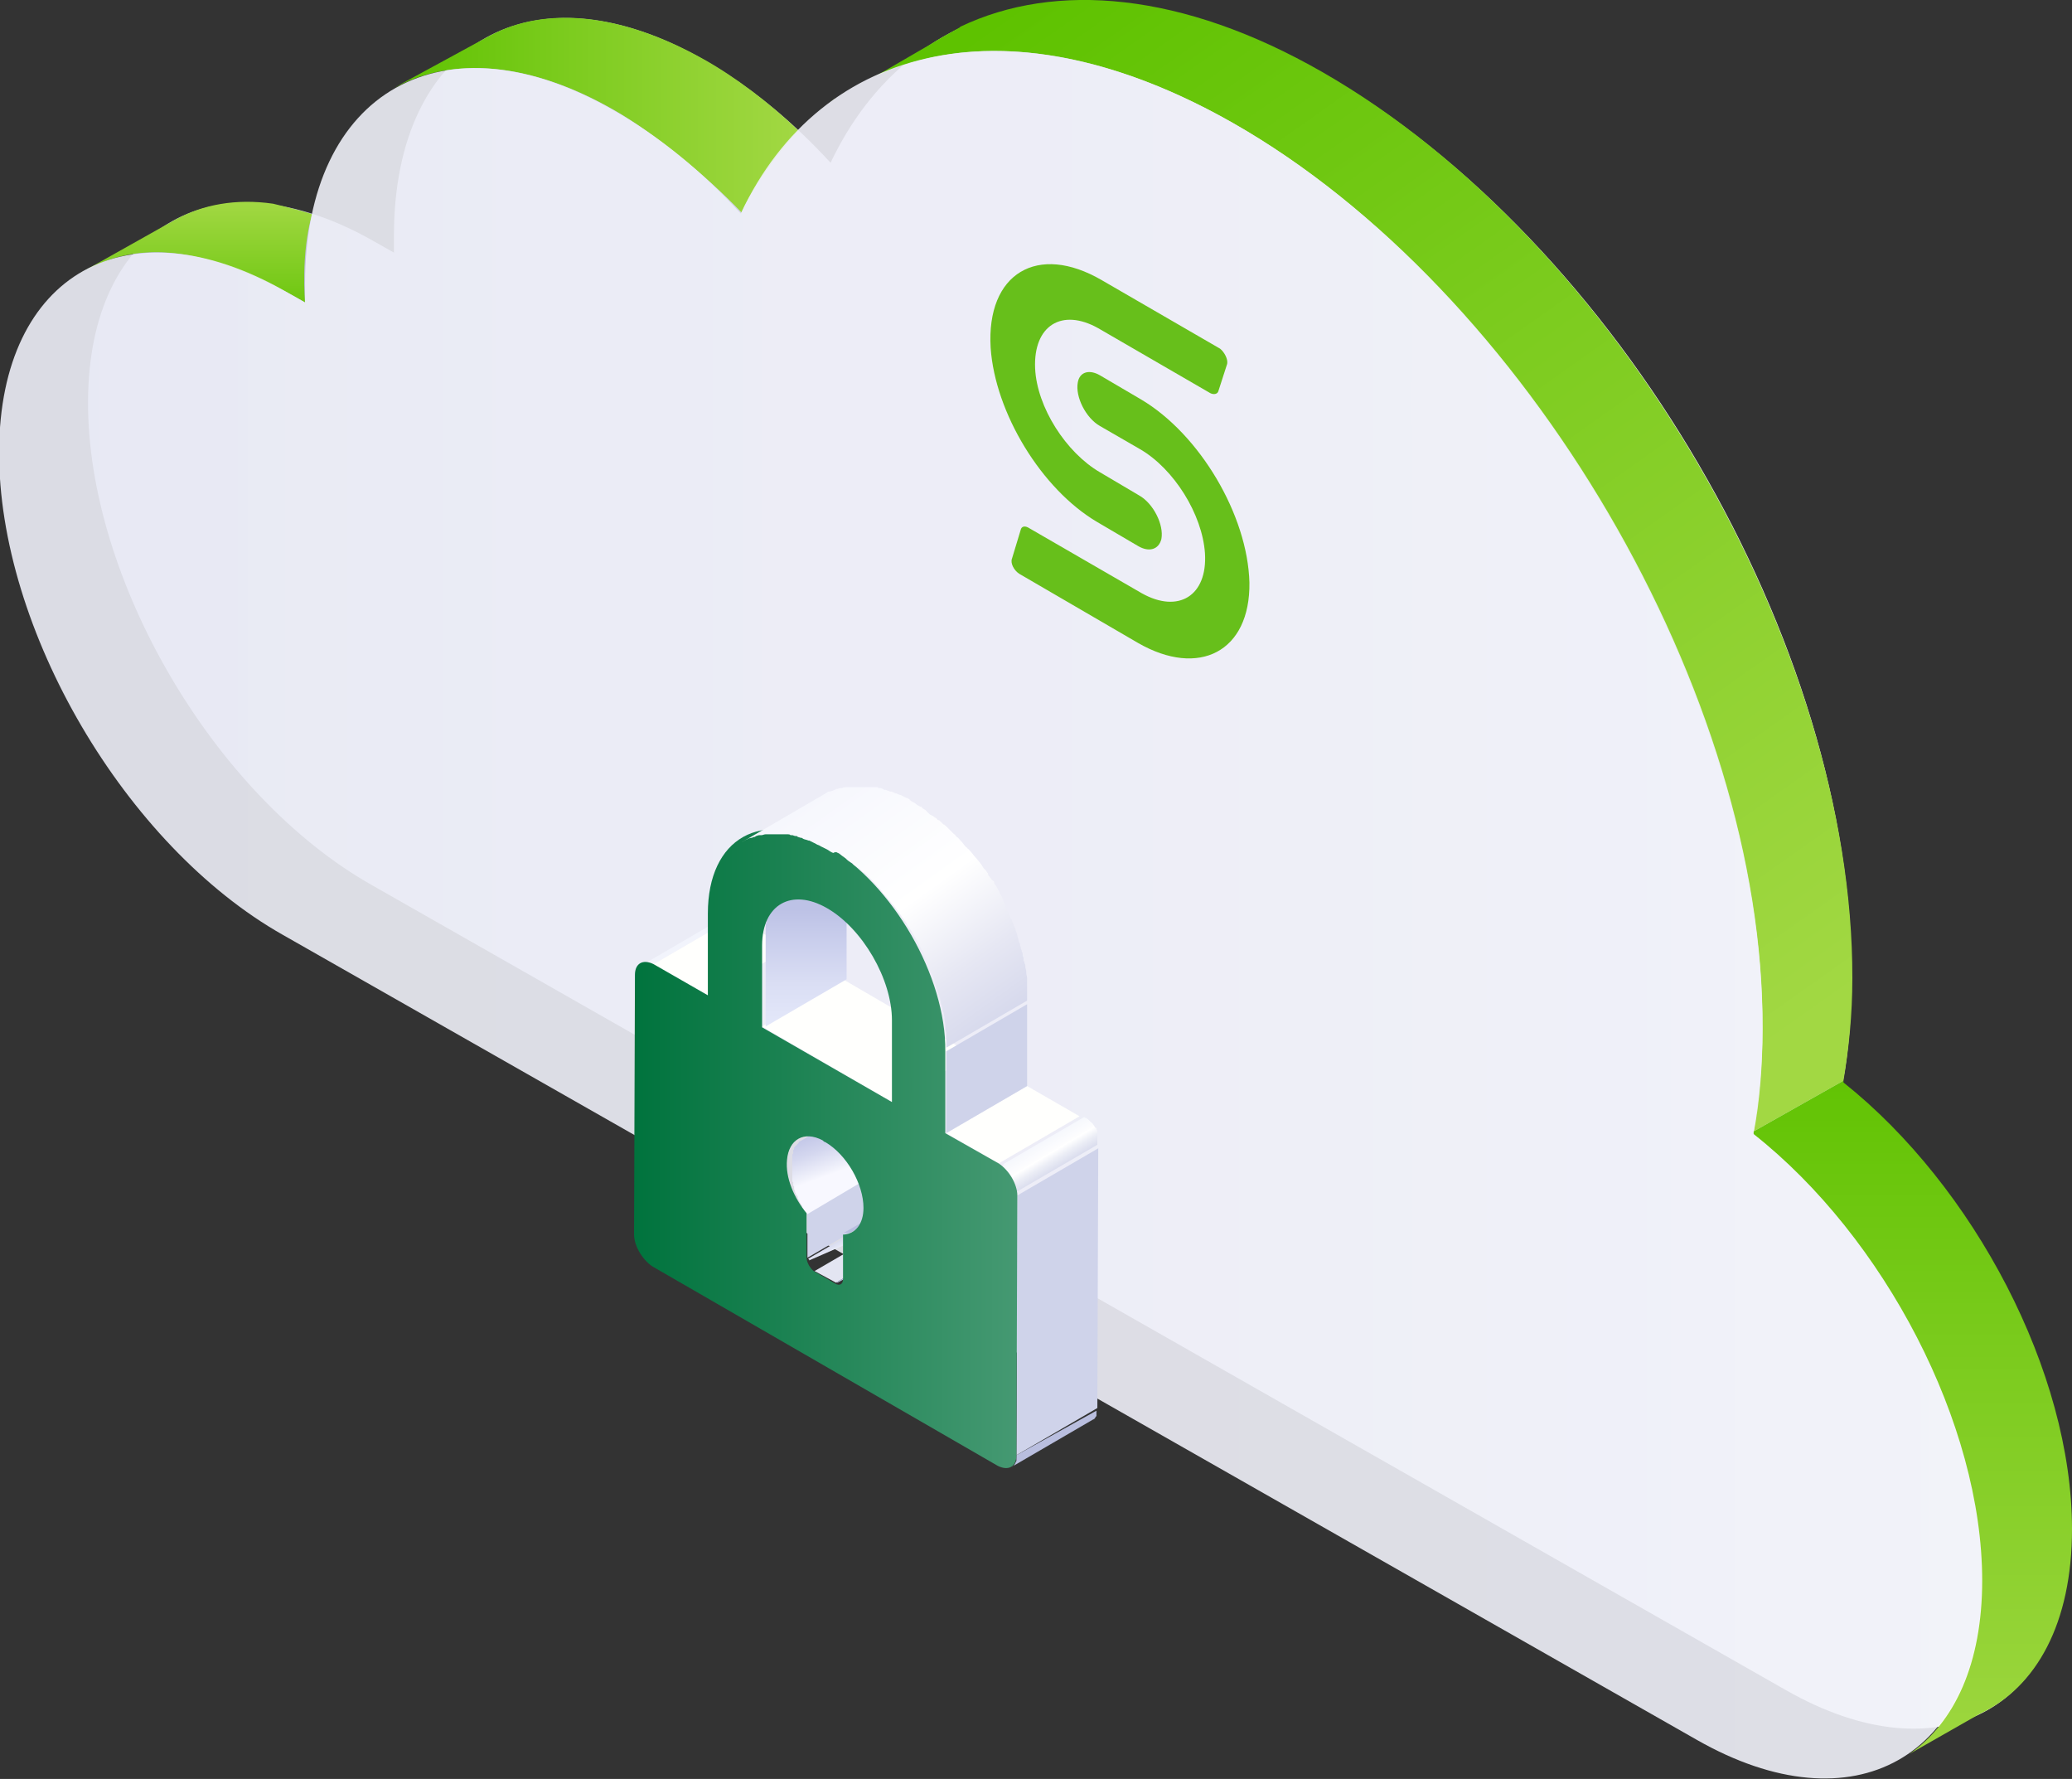 <?xml version="1.0" encoding="utf-8"?>
<!-- Generator: Adobe Illustrator 26.3.1, SVG Export Plug-In . SVG Version: 6.00 Build 0)  -->
<svg version="1.1" id="Layer_2_copy_2" xmlns="http://www.w3.org/2000/svg" xmlns:xlink="http://www.w3.org/1999/xlink" x="0px"
	 y="0px" width="233px" height="200px" viewBox="0 0 233 200" style="enable-background:new 0 0 233 200;" xml:space="preserve">
<rect x="0" y="0" width="233" height="200" fill="#333333" stroke="none"/>
<style type="text/css">
	.st0{fill:url(#SVGID_1_);}
	.st1{fill:url(#SVGID_00000103975732351600470830000016031922065251386292_);}
	.st2{fill:url(#SVGID_00000164506392464930066070000008297669465135581629_);}
	.st3{fill:url(#SVGID_00000107557291545734038210000011687927134264361634_);}
	.st4{fill:url(#SVGID_00000149367054465820909960000008193153906805231780_);}
	.st5{opacity:0.9;}
	.st6{fill:url(#SVGID_00000048488329630305058860000005059702169030879369_);}
	.st7{fill:#67BF1B;}
	.st8{fill:url(#SVGID_00000047778393823441715380000009926719775612564633_);}
	.st9{fill:url(#SVGID_00000127014692009301714020000014417200682162513538_);}
	.st10{fill:#E3E5F2;}
	.st11{fill:#F2F4FC;}
	.st12{fill:#B9BEDF;}
	.st13{fill:#CFD3EA;}
	.st14{fill:#FFFFFD;}
	.st15{fill:url(#SVGID_00000163066363918154976870000010085640500796343462_);}
	.st16{fill:url(#SVGID_00000006707125655759100050000015767283430908436609_);}
	.st17{fill:url(#SVGID_00000176746757636334294760000009446281659870174896_);}
	.st18{fill:url(#SVGID_00000049935085415458899990000003418870256632202644_);}
	.st19{fill:url(#SVGID_00000103261164128116693910000018218017212081158574_);}
</style>
<g>
	
		<linearGradient id="SVGID_1_" gradientUnits="userSpaceOnUse" x1="10.066" y1="105.424" x2="232.977" y2="105.424" gradientTransform="matrix(1 0 0 -1 0 202.692)">
		<stop  offset="0" style="stop-color:#B2B5D5"/>
		<stop  offset="0.16" style="stop-color:#C3C5DD"/>
		<stop  offset="0.37" style="stop-color:#D4D6E6"/>
		<stop  offset="0.53" style="stop-color:#DBDDEA"/>
		<stop  offset="1" style="stop-color:#FFFFF6"/>
	</linearGradient>
	<path class="st0" d="M148.7,8.2c-24.8-14.1-46.2-9.1-55.3,10.1c-4.3-4.7-9.2-8.7-14.3-11.6C60-4.2,44.4,4.6,44.3,26.3
		c0,0.7,0,1.4,0,2.1l-2.3-1.3c-17.6-10-32-2-32.1,18c-0.1,20,14.2,44.4,31.9,54.4l159,90.5c17.7,10.1,32,2,32.1-18
		c0-17.6-11-38.6-25.7-50.2c0.7-3.6,1-7.6,1-11.8C208.5,72.6,181.8,27,148.7,8.2L148.7,8.2z"/>
	
		<linearGradient id="SVGID_00000124882449624976516830000007281068237972023726_" gradientUnits="userSpaceOnUse" x1="44.453" y1="189.83" x2="89.738" y2="189.83" gradientTransform="matrix(1 0 0 -1 0 202.692)">
		<stop  offset="0" style="stop-color:#5EC200"/>
		<stop  offset="0.41" style="stop-color:#7BCB1D"/>
		<stop  offset="1" style="stop-color:#A2D843"/>
	</linearGradient>
	<path style="fill:url(#SVGID_00000124882449624976516830000007281068237972023726_);" d="M69.1,12.4c4.2,2.4,10.1,7.1,14.3,11.5
		c1.3-3.1,5.2-8.2,6.4-9.2c-3.2-3.1-7.2-6.1-10.6-8c-9.4-5.3-17.9-6-24.1-2.7l0,0L45,9.5c0,0-1.2,0.7-0.1,0.1
		C51.2,6.4,59.7,7,69.1,12.4L69.1,12.4z"/>
	
		<linearGradient id="SVGID_00000129885357737974502080000004026036905532695186_" gradientUnits="userSpaceOnUse" x1="22.116" y1="165.579" x2="22.116" y2="179.991" gradientTransform="matrix(1 0 0 -1 0 202.692)">
		<stop  offset="0" style="stop-color:#5EC200"/>
		<stop  offset="0.41" style="stop-color:#7BCB1D"/>
		<stop  offset="1" style="stop-color:#A2D843"/>
	</linearGradient>
	<path style="fill:url(#SVGID_00000129885357737974502080000004026036905532695186_);" d="M34.3,34c0,0-0.5-5.5,0.8-9.9
		c0-0.1-3.1-0.9-4.4-1.2c-4.2-0.6-7.9,0.1-11,1.8l0,0L9.2,30.6c0,0-0.5,0.2,0.6-0.3C14.8,27.6,22,26.8,34.3,34L34.3,34z"/>
	<g>
		
			<linearGradient id="SVGID_00000103227891123076725600000013737286550571538868_" gradientUnits="userSpaceOnUse" x1="120.621" y1="206.833" x2="204.343" y2="88.426" gradientTransform="matrix(1 0 0 -1 0 202.692)">
			<stop  offset="0" style="stop-color:#5EC200"/>
			<stop  offset="0.41" style="stop-color:#7BCB1D"/>
			<stop  offset="1" style="stop-color:#A2D843"/>
		</linearGradient>
		<path style="fill:url(#SVGID_00000103227891123076725600000013737286550571538868_);" d="M138.6,13.8
			c33,18.8,59.7,64.4,59.6,101.9c0,4.1-0.4,7.9-1,11.5l10.1-5.7c0.6-3.6,1-7.4,1-11.5c0.1-37.4-26.6-83-59.6-101.9
			C133-0.9,118.7-2.1,108,3l0,0l-0.1,0.1c-1.1,0.6-2.2,1.2-3.3,1.9l-6.2,3.6C109,3.6,123.1,5,138.6,13.8L138.6,13.8z"/>
		
			<linearGradient id="SVGID_00000017508004084208153410000002045455606028529283_" gradientUnits="userSpaceOnUse" x1="93.669" y1="191.501" x2="93.705" y2="191.465" gradientTransform="matrix(1 0 0 -1 0 202.692)">
			<stop  offset="0" style="stop-color:#5EC200"/>
			<stop  offset="0.41" style="stop-color:#7BCB1D"/>
			<stop  offset="1" style="stop-color:#A2D843"/>
		</linearGradient>
		<path style="fill:url(#SVGID_00000017508004084208153410000002045455606028529283_);" d="M93.9,11.1l-0.5,0.3
			c0.1,0,0.1-0.1,0.2-0.1C93.7,11.2,93.8,11.1,93.9,11.1L93.9,11.1z"/>
	</g>
	<g class="st5">
		
			<linearGradient id="SVGID_00000036953144464931768620000003378335635060937094_" gradientUnits="userSpaceOnUse" x1="0" y1="99.823" x2="222.912" y2="99.823" gradientTransform="matrix(1 0 0 -1 0 202.692)">
			<stop  offset="0" style="stop-color:#EDEEF7"/>
			<stop  offset="1" style="stop-color:#F1F2F9"/>
		</linearGradient>
		<path style="fill:url(#SVGID_00000036953144464931768620000003378335635060937094_);" d="M138.6,13.8C113.8-0.3,92.4,4.7,83.3,24
			c-4.3-4.7-9.2-8.7-14.3-11.6C49.9,1.4,34.3,10.2,34.3,31.9c0,0.7,0,1.4,0,2.1l-2.3-1.3c-17.6-10-32-2-32.1,18
			c-0.1,20,14.2,44.4,31.9,54.4l159,90.5c17.7,10.1,32,2,32.1-18c0-17.6-11-38.6-25.7-50.2c0.7-3.6,1-7.6,1-11.8
			C198.4,78.2,171.7,32.6,138.6,13.8L138.6,13.8z"/>
	</g>
	<g>
		<g>
			<path class="st7" d="M137.2,39.2l-13.3-7.7c-7.2-4.2-13-0.8-12.5,7.6c0.5,7.3,5.7,15.9,12,19.6l4.6,2.7c1.2,0.7,2.3,0.4,2.6-0.8
				c0.3-1.6-0.9-4-2.5-4.9l-4.4-2.6c-3.8-2.2-7.1-7.3-7.3-11.7c-0.2-4.8,3-6.8,7.1-4.5l12.6,7.3c0.4,0.2,0.8,0.1,0.9-0.2l1-3.1
				C138.1,40.4,137.7,39.6,137.2,39.2"/>
			<path class="st7" d="M128.3,44.9l-4.6-2.7c-1.2-0.7-2.3-0.4-2.5,0.8c-0.3,1.6,0.9,4,2.5,4.9l4.5,2.6c3.8,2.2,7,7.3,7.3,11.7
				c0.3,4.8-3,6.8-7.1,4.5l-12.8-7.4c-0.4-0.2-0.7-0.1-0.8,0.2l-1,3.3c-0.2,0.5,0.2,1.3,0.8,1.7l13.4,7.8c6.8,3.9,12.6,1,12.5-6.8
				C140.3,57.9,134.9,48.8,128.3,44.9"/>
		</g>
	</g>
	
		<linearGradient id="SVGID_00000029006275554727953100000006581847694096570264_" gradientUnits="userSpaceOnUse" x1="215.078" y1="85.741" x2="215.078" y2="0.504" gradientTransform="matrix(1 0 0 -1 0 202.692)">
		<stop  offset="0" style="stop-color:#5EC200"/>
		<stop  offset="0.41" style="stop-color:#7BCB1D"/>
		<stop  offset="1" style="stop-color:#A2D843"/>
	</linearGradient>
	<path style="fill:url(#SVGID_00000029006275554727953100000006581847694096570264_);" d="M207.3,121.7c0-0.1,0-0.2,0-0.2l-10.1,5.7
		c0,0.1,0,0.2,0,0.3c14.7,11.6,25.7,32.6,25.7,50.2c0,9.3-3.1,16-8.2,19.5l7.9-4.5c6.4-3,10.4-10.2,10.4-20.8
		C233,154.3,222,133.4,207.3,121.7L207.3,121.7z"/>
	<g>
		
			<linearGradient id="SVGID_00000102509422033121494550000013066616008808081307_" gradientUnits="userSpaceOnUse" x1="96.49" y1="61.531" x2="94.915" y2="64.55" gradientTransform="matrix(1 0 0 -1 0 202.692)">
			<stop  offset="1.000000e-02" style="stop-color:#D5D8EC"/>
			<stop  offset="0.43" style="stop-color:#F1F3FC"/>
			<stop  offset="0.58" style="stop-color:#E2E5F4"/>
			<stop  offset="0.82" style="stop-color:#D1D4EB"/>
			<stop  offset="1" style="stop-color:#CBCFE8"/>
		</linearGradient>
		<path style="fill:url(#SVGID_00000102509422033121494550000013066616008808081307_);" d="M100.6,137.5L100.6,137.5
			c-0.1,0-0.1-0.1-0.2-0.1l0,0c0-0.1-0.1-0.1-0.1-0.2l0,0c0-0.1-0.1-0.1-0.1-0.2l0,0c0-0.1-0.1-0.1-0.1-0.2l0,0
			c0-0.1-0.1-0.1-0.1-0.2l0,0c0-0.1,0-0.1,0-0.2l0,0c0-0.1,0-0.1,0-0.2l-9.1,5.3c0,0,0,0,0,0c0,0,0,0,0,0c0,0,0,0,0,0c0,0,0,0,0,0
			c0,0,0,0,0,0l0,0l0,0c0,0,0,0,0,0c0,0,0,0,0,0s0,0,0,0c0,0,0,0,0,0c0,0,0,0,0,0l0,0l0,0c0,0,0,0,0,0c0,0,0,0,0,0c0,0,0,0,0,0
			c0,0,0,0,0,0c0,0,0,0,0,0l0,0l0,0c0,0,0,0,0,0c0,0,0,0,0,0c0,0,0,0,0,0c0,0,0,0,0,0l0,0c0,0,0,0,0,0c0,0,0,0.1,0.1,0.1
			c0,0,0,0,0,0.1l0,0l0,0c0,0,0,0,0,0c0,0,0,0,0,0c0,0,0,0,0,0c0,0,0,0,0,0l0,0l0,0c0,0,0,0,0,0c0,0,0,0,0,0c0,0,0,0,0,0
			c0,0,0,0,0,0c0,0,0,0,0,0l0,0c0,0,0,0,0,0c0,0,0,0,0,0c0,0,0,0,0,0c0,0,0,0,0,0c0,0,0,0,0,0l0,0L100.6,137.5
			C100.7,137.5,100.5,137.5,100.6,137.5L100.6,137.5z"/>
		<polygon class="st10" points="100.7,137.6 91.6,142.9 94,144.2 103.1,139 		"/>
		<path class="st11" d="M72.3,108.2c0,0,0.1,0,0.2,0c0,0,0,0,0,0c0,0,0.1,0,0.2,0c0,0,0,0,0,0c0.1,0,0.1,0,0.2,0c0,0,0,0,0,0
			c0.1,0,0.1,0,0.2,0c0,0,0,0,0,0c0.1,0,0.1,0,0.2,0.1c0,0,0,0,0,0c0.1,0,0.1,0.1,0.2,0.1l9.1-5.3c0,0,0,0-0.1,0c0,0-0.1,0-0.1,0
			c0,0,0,0-0.1,0c0,0,0,0,0,0c0,0,0,0,0,0c0,0-0.1,0-0.1,0c0,0-0.1,0-0.1,0c0,0,0,0,0,0c0,0,0,0,0,0c0,0,0,0,0,0c0,0-0.1,0-0.1,0
			c0,0,0,0,0,0c0,0,0,0,0,0c0,0,0,0,0,0c0,0-0.1,0-0.1,0c0,0,0,0-0.1,0c0,0,0,0,0,0c0,0,0,0,0,0c0,0-0.1,0-0.1,0c0,0,0,0,0,0
			c0,0,0,0,0,0c0,0,0,0,0,0c0,0-0.1,0-0.1,0l0,0c0,0,0,0,0,0c0,0-0.1,0-0.1,0l0,0c-0.1,0-0.1,0-0.2,0.1l0,0l-9.1,5.3
			c0,0,0.1,0,0.2-0.1C72.2,108.2,72.3,108.2,72.3,108.2C72.3,108.2,72.3,108.2,72.3,108.2L72.3,108.2z"/>
		<path class="st12" d="M103.7,139c0,0-0.1,0-0.1,0l0,0c0,0-0.1,0-0.1,0l0,0c0,0-0.1,0-0.2,0l0,0c-0.1,0-0.1,0-0.2-0.1l-9.1,5.3
			c0,0,0,0,0,0c0,0,0,0,0,0c0,0,0,0,0,0c0,0,0,0,0,0c0,0,0,0,0,0l0,0l0,0c0,0,0,0,0,0c0,0,0,0,0,0c0,0,0,0,0,0c0,0,0,0,0,0
			c0,0,0,0,0,0l0,0l0,0c0,0,0,0,0,0c0,0,0,0,0,0c0,0,0,0,0,0l0,0l0,0c0,0,0,0,0.1,0c0,0,0,0,0.1,0l0,0L103.7,139L103.7,139z"/>
		<polygon class="st13" points="90.8,136.4 90.8,141.4 99.9,136.1 99.9,131.1 		"/>
		<polygon class="st14" points="82.6,103.1 73.5,108.4 79.6,111.9 88.7,106.6 		"/>
		
			<linearGradient id="SVGID_00000049936491695999499490000010815704886772362669_" gradientUnits="userSpaceOnUse" x1="96.824" y1="66.764" x2="92.987" y2="77.291" gradientTransform="matrix(1 0 0 -1 0 202.692)">
			<stop  offset="0.43" style="stop-color:#F8F8FF"/>
			<stop  offset="0.48" style="stop-color:#F0F1FB"/>
			<stop  offset="0.69" style="stop-color:#D4D7EF"/>
			<stop  offset="0.87" style="stop-color:#C3C7E8"/>
			<stop  offset="1" style="stop-color:#BDC2E6"/>
		</linearGradient>
		<path style="fill:url(#SVGID_00000049936491695999499490000010815704886772362669_);" d="M99.9,131.1c-0.1-0.1-0.2-0.2-0.2-0.3
			c0,0,0-0.1-0.1-0.1c0-0.1-0.1-0.1-0.1-0.2c0-0.1-0.1-0.1-0.1-0.2c0,0,0-0.1-0.1-0.1c-0.1-0.2-0.2-0.3-0.3-0.5c0,0,0,0,0-0.1
			c0,0-0.1-0.1-0.1-0.2c0-0.1-0.1-0.1-0.1-0.2c0,0,0,0,0-0.1c-0.1-0.1-0.1-0.2-0.2-0.3c0,0,0,0,0,0c-0.1-0.1-0.1-0.2-0.2-0.3
			c0,0,0,0,0,0c0-0.1-0.1-0.2-0.1-0.3c0,0,0,0,0-0.1c0-0.1-0.1-0.2-0.1-0.3c0,0,0,0,0-0.1c0-0.1-0.1-0.2-0.1-0.3c0,0,0,0,0,0
			c0-0.1-0.1-0.2-0.1-0.4c0,0,0,0,0,0c0-0.1,0-0.2-0.1-0.4c0,0,0,0,0,0c0-0.1,0-0.2,0-0.3c0,0,0,0,0-0.1c0-0.1,0-0.2,0-0.3
			c0,0,0,0,0-0.1c0-0.1,0-0.2,0-0.3c0,0,0,0,0,0c0-0.1,0-0.2,0-0.3c0-0.1,0-0.3,0-0.4l0,0c0-0.1,0-0.2,0.1-0.3c0,0,0,0,0,0
			c0-0.1,0.1-0.2,0.1-0.3c0,0,0-0.1,0-0.1c0-0.1,0.1-0.1,0.1-0.2c0,0,0-0.1,0.1-0.1c0,0,0.1-0.1,0.1-0.1c0,0,0-0.1,0.1-0.1
			c0,0,0.1-0.1,0.1-0.1c0,0,0-0.1,0.1-0.1c0,0,0.1-0.1,0.1-0.1c0,0,0,0,0.1-0.1c0.1-0.1,0.2-0.1,0.2-0.2l-9.1,5.3
			c-0.1,0-0.2,0.1-0.2,0.2c0,0,0,0-0.1,0.1c0,0-0.1,0.1-0.1,0.1c0,0,0,0.1-0.1,0.1c0,0-0.1,0.1-0.1,0.1c0,0,0,0.1-0.1,0.1
			c0,0,0,0,0,0.1c0,0,0,0.1,0,0.1c0,0-0.1,0.1-0.1,0.1c0,0,0,0,0,0.1c0,0,0,0.1,0,0.1c0,0,0,0.1,0,0.1c0,0,0,0,0,0
			c0,0.1,0,0.1-0.1,0.2c0,0,0,0,0,0s0,0,0,0c0,0,0,0.1,0,0.1c0,0.1,0,0.1,0,0.2l0,0l0,0c0,0.1,0,0.1,0,0.2c0,0.1,0,0.1,0,0.2l0,0
			c0,0.1,0,0.1,0,0.2c0,0,0,0.1,0,0.1c0,0,0,0,0,0c0,0,0,0,0,0c0,0.1,0,0.1,0,0.2c0,0,0,0.1,0,0.1c0,0,0,0,0,0.1s0,0,0,0.1
			c0,0.1,0,0.1,0,0.2c0,0,0,0,0,0.1c0,0,0,0,0,0.1c0,0,0,0.1,0,0.1c0,0.1,0,0.1,0,0.2c0,0,0,0,0,0c0,0,0,0,0,0c0,0,0,0.1,0,0.1
			c0,0.1,0,0.1,0,0.2l0,0c0,0,0,0,0,0c0,0.1,0,0.1,0,0.2c0,0,0,0.1,0,0.2c0,0,0,0,0,0v0c0,0.1,0,0.2,0.1,0.2c0,0,0,0.1,0,0.1
			c0,0,0,0,0,0.1c0,0,0,0,0,0.1c0,0.1,0,0.1,0.1,0.2c0,0,0,0,0,0.1c0,0,0,0,0,0.1c0,0,0,0.1,0,0.1c0,0.1,0.1,0.1,0.1,0.2
			c0,0,0,0,0,0c0,0,0,0,0,0c0,0,0,0.1,0,0.1c0,0.1,0.1,0.1,0.1,0.2c0,0,0,0,0,0c0,0,0,0,0,0c0,0,0,0.1,0.1,0.2s0.1,0.1,0.1,0.2
			c0,0,0,0,0,0.1c0,0,0,0,0,0c0,0.1,0.1,0.1,0.1,0.2c0,0.1,0.1,0.1,0.1,0.2c0,0,0,0,0,0s0,0,0,0c0.1,0.2,0.2,0.3,0.3,0.5
			c0,0,0,0,0,0.1c0,0,0,0,0,0c0,0.1,0.1,0.1,0.1,0.2c0,0,0.1,0.1,0.1,0.1c0,0,0,0,0,0.1c0,0,0,0.1,0.1,0.1c0,0,0,0.1,0.1,0.1
			c0,0.1,0.1,0.1,0.2,0.2l0,0l0,0L99.9,131.1L99.9,131.1z"/>
		<path class="st12" d="M105,133.2c-0.1,0.1-0.2,0.1-0.3,0.1c0,0-0.1,0-0.1,0c-0.1,0-0.1,0-0.2,0c0,0-0.1,0-0.1,0c0,0-0.1,0-0.1,0
			c-0.1,0-0.1,0-0.2,0l-9.1,5.3c0,0,0.1,0,0.1,0c0,0,0.1,0,0.1,0c0,0,0.1,0,0.1,0c0,0,0,0,0,0c0,0,0,0,0.1,0c0.1,0,0.1,0,0.2,0
			c0,0,0,0,0,0c0,0,0,0,0,0c0.1,0,0.2-0.1,0.3-0.1L105,133.2L105,133.2z"/>
		<path class="st12" d="M114.3,163.6c0,0.1,0,0.2,0,0.2c0,0,0,0,0,0c0,0.1,0,0.1,0,0.2c0,0,0,0,0,0c0,0.1,0,0.1,0,0.2c0,0,0,0,0,0
			c0,0,0,0.1-0.1,0.2l0,0c0,0,0,0.1-0.1,0.2c0,0.1-0.1,0.1-0.1,0.2c0,0,0,0,0,0c-0.1,0-0.1,0.1-0.2,0.1l9.1-5.3
			c0.1,0,0.1-0.1,0.2-0.1c0,0,0,0,0,0c0-0.1,0.1-0.1,0.1-0.2l0,0c0,0,0.1-0.1,0.1-0.1l0,0l0,0c0,0,0-0.1,0-0.1c0,0,0,0,0,0
			c0,0,0,0,0,0v0c0,0,0-0.1,0-0.1c0,0,0,0,0,0c0,0,0,0,0,0c0,0,0,0,0,0c0,0,0-0.1,0-0.1c0,0,0,0,0-0.1c0,0,0,0,0,0c0,0,0,0,0,0
			c0,0,0-0.1,0-0.1s0-0.1,0-0.1l0,0L114.3,163.6L114.3,163.6z"/>
		<polygon class="st14" points="94.8,110.1 85.7,115.4 100.3,123.9 109.4,118.6 		"/>
		
			<linearGradient id="SVGID_00000038377928079953693830000003101810515704962712_" gradientUnits="userSpaceOnUse" x1="91.319" y1="87.802" x2="91.319" y2="100.39" gradientTransform="matrix(1 0 0 -1 0 202.692)">
			<stop  offset="0" style="stop-color:#E3E7F9"/>
			<stop  offset="0.34" style="stop-color:#DADEF4"/>
			<stop  offset="0.87" style="stop-color:#C3C8E9"/>
			<stop  offset="1" style="stop-color:#BDC2E6"/>
		</linearGradient>
		<path style="fill:url(#SVGID_00000038377928079953693830000003101810515704962712_);" d="M87.8,101.5c-0.1,0.1-0.2,0.1-0.3,0.2
			c0,0,0,0-0.1,0.1c-0.1,0.1-0.2,0.2-0.3,0.2c0,0,0,0,0,0c-0.1,0.1-0.2,0.2-0.2,0.3c0,0,0,0-0.1,0.1c-0.1,0.1-0.2,0.2-0.2,0.3l0,0
			c0,0,0,0,0,0c-0.1,0.1-0.2,0.3-0.2,0.4c0,0,0,0,0,0l0,0c-0.1,0.1-0.1,0.2-0.2,0.4c0,0,0,0,0,0c0,0,0,0.1,0,0.1
			c0,0.1,0,0.2-0.1,0.2c0,0,0,0,0,0.1c0,0,0,0.1,0,0.1c0,0.1,0,0.1,0,0.2c0,0,0,0.1,0,0.1c0,0,0,0.1,0,0.1c0,0.1,0,0.1,0,0.2
			c0,0,0,0.1,0,0.1c0,0,0,0.1,0,0.1c0,0,0,0.1,0,0.2c0,0,0,0.1,0,0.1c0,0,0,0.1,0,0.1c0,0,0,0.1,0,0.2c0,0,0,0,0,0.1
			c0,0.1,0,0.1,0,0.2c0,0,0,0.1,0,0.1v0c0,0.1,0,0.2,0,0.4c0,0,0,0,0,0l0,9.2l9.1-5.3l0-9.2c0-0.1,0-0.3,0-0.4c0,0,0-0.1,0-0.1
			c0-0.1,0-0.2,0-0.3c0,0,0-0.1,0-0.2c0-0.1,0-0.2,0-0.2c0-0.1,0-0.1,0-0.2c0-0.1,0-0.1,0-0.2c0-0.1,0-0.1,0-0.2c0-0.1,0-0.1,0-0.2
			c0-0.1,0-0.1,0-0.2c0,0,0-0.1,0-0.2c0-0.1,0-0.2,0.1-0.2c0,0,0-0.1,0-0.1c0-0.1,0.1-0.2,0.2-0.4c0,0,0,0,0,0
			c0.1-0.2,0.2-0.3,0.2-0.4c0,0,0,0,0,0c0.1-0.1,0.2-0.2,0.2-0.3c0,0,0,0,0.1-0.1c0.1-0.1,0.2-0.2,0.2-0.3c0,0,0,0,0,0
			c0.1-0.1,0.2-0.2,0.3-0.2c0,0,0,0,0.1-0.1c0.1-0.1,0.2-0.2,0.3-0.2L87.8,101.5L87.8,101.5z"/>
		<polygon class="st13" points="114.4,134.4 114.3,163.6 123.4,158.3 123.5,129.1 		"/>
		<polygon class="st14" points="115.5,122.1 106.4,127.4 112.3,130.8 121.4,125.5 		"/>
		
			<linearGradient id="SVGID_00000079458070229844184020000000184527829954252452_" gradientUnits="userSpaceOnUse" x1="115.302" y1="77.548" x2="120.548" y2="68.761" gradientTransform="matrix(1 0 0 -1 0 202.692)">
			<stop  offset="0" style="stop-color:#F5F7FD"/>
			<stop  offset="0.37" style="stop-color:#F6F8FD"/>
			<stop  offset="0.5" style="stop-color:#FDFDFE"/>
			<stop  offset="0.52" style="stop-color:#FFFFFF"/>
			<stop  offset="0.6" style="stop-color:#ECEEF6"/>
			<stop  offset="0.76" style="stop-color:#D0D3E9"/>
			<stop  offset="0.9" style="stop-color:#BFC3E1"/>
			<stop  offset="1" style="stop-color:#B9BEDF"/>
		</linearGradient>
		<path style="fill:url(#SVGID_00000079458070229844184020000000184527829954252452_);" d="M112.7,131.1
			C112.7,131.1,112.7,131.1,112.7,131.1c0.1,0.1,0.1,0.1,0.2,0.2c0,0,0,0,0,0c0.1,0.1,0.1,0.1,0.2,0.2c0,0,0,0,0,0
			c0.1,0.1,0.1,0.1,0.2,0.2l0,0c0.1,0.1,0.1,0.1,0.2,0.2c0,0,0,0,0,0c0,0.1,0.1,0.1,0.1,0.2c0,0,0.1,0.1,0.1,0.1c0,0,0,0.1,0.1,0.1
			c0,0,0,0,0,0.1c0,0.1,0.1,0.1,0.1,0.2c0,0,0,0,0,0c0,0.1,0.1,0.2,0.1,0.2l0,0c0,0.1,0.1,0.2,0.1,0.2c0,0,0,0,0,0
			c0,0.1,0.1,0.2,0.1,0.2c0,0,0,0,0,0c0,0.1,0,0.2,0.1,0.2c0,0,0,0,0,0c0,0.1,0,0.2,0,0.2l0,0c0,0.1,0,0.2,0,0.2c0,0,0,0,0,0
			c0,0.1,0,0.2,0,0.2l9.1-5.3c0,0,0-0.1,0-0.1c0,0,0-0.1,0-0.1c0,0,0,0,0,0c0,0,0,0,0,0c0,0,0,0,0,0c0,0,0-0.1,0-0.1
			c0,0,0-0.1,0-0.1l0,0l0,0c0,0,0-0.1,0-0.1c0,0,0-0.1,0-0.1c0,0,0,0,0,0c0,0,0,0,0,0c0,0,0,0,0,0c0,0,0-0.1,0-0.1c0,0,0-0.1,0-0.1
			c0,0,0,0,0,0l0,0c0,0,0-0.1,0-0.1c0,0,0-0.1,0-0.1c0,0,0,0,0,0c0,0,0,0,0,0c0,0,0,0,0-0.1c0,0,0-0.1,0-0.1c0,0,0,0,0-0.1l0,0
			c0,0,0,0,0,0c0,0,0-0.1,0-0.1c0,0,0-0.1,0-0.1c0,0,0,0,0,0c0,0,0,0,0,0c0,0,0-0.1,0-0.1c0,0,0-0.1-0.1-0.1c0,0,0,0,0-0.1
			c0,0,0,0,0,0c0,0,0-0.1-0.1-0.1c0,0-0.1-0.1-0.1-0.1c0,0,0,0,0,0c0-0.1-0.1-0.1-0.1-0.2c0,0,0,0,0,0l0,0c0,0-0.1-0.1-0.1-0.1
			c0,0,0-0.1-0.1-0.1l0,0l0,0c0,0,0-0.1-0.1-0.1c0,0,0-0.1-0.1-0.1l0,0c0,0,0,0,0,0c0,0,0,0-0.1-0.1c0,0-0.1-0.1-0.1-0.1
			c0,0,0,0,0,0c0,0,0,0,0,0c0,0,0,0,0,0c0,0-0.1-0.1-0.1-0.1c0,0,0,0,0,0c0,0,0,0,0,0c0,0,0,0,0,0c0,0-0.1,0-0.1-0.1c0,0,0,0-0.1,0
			c0,0,0,0,0,0c0,0,0,0,0,0c0,0-0.1,0-0.1-0.1c0,0-0.1,0-0.1,0c0,0,0,0,0,0l-9.1,5.3c0.1,0,0.1,0.1,0.2,0.1c0,0,0,0,0,0
			C112.7,131,112.7,131.1,112.7,131.1L112.7,131.1z"/>
		<polygon class="st13" points="106.4,118.2 106.4,127.4 115.5,122.1 115.5,112.9 		"/>
		
			<linearGradient id="SVGID_00000096769334166716883630000001260080424089116041_" gradientUnits="userSpaceOnUse" x1="71.347" y1="73.529" x2="114.357" y2="73.529" gradientTransform="matrix(1 0 0 -1 0 202.692)">
			<stop  offset="0" style="stop-color:#00733D"/>
			<stop  offset="1" style="stop-color:#459972"/>
		</linearGradient>
		<path style="fill:url(#SVGID_00000096769334166716883630000001260080424089116041_);" d="M112.3,130.8c1.1,0.7,2.1,2.3,2.1,3.6
			l-0.1,29.2c0,1.3-0.9,1.8-2.1,1.2l-38.8-22.4c-1.1-0.7-2.1-2.3-2.1-3.6l0.1-29.2c0-1.3,0.9-1.8,2.1-1.2l6.1,3.5l0-9.2
			c0-8.5,6.1-11.9,13.4-7.6c7.4,4.3,13.4,14.7,13.3,23.1l0,9.2L112.3,130.8L112.3,130.8z M100.3,123.9l0-9.2
			c0-4.6-3.3-10.3-7.3-12.6c-4-2.3-7.3-0.4-7.3,4.2l0,9.2L100.3,123.9 M94.9,138.8c1.3-0.1,2.2-1.2,2.2-3c0-2.7-1.9-6-4.3-7.4
			c-0.1,0-0.2-0.1-0.3-0.2c-2.1-1.1-3.8-0.1-4,2.2c-0.2,2,0.8,4.3,2.2,6v5c0,0.5,0.4,1.2,0.8,1.5l2.4,1.4c0.5,0.3,0.9,0.1,0.9-0.5
			V138.8"/>
		
			<linearGradient id="SVGID_00000099636278088915034540000011682944901453628048_" gradientUnits="userSpaceOnUse" x1="89.258" y1="117.35" x2="112.468" y2="84.962" gradientTransform="matrix(1 0 0 -1 0 202.692)">
			<stop  offset="0" style="stop-color:#F3F5FD"/>
			<stop  offset="7.000000e-02" style="stop-color:#F5F6FD"/>
			<stop  offset="0.52" style="stop-color:#FFFFFF"/>
			<stop  offset="0.76" style="stop-color:#E6E7F3"/>
			<stop  offset="1" style="stop-color:#D1D4EA"/>
		</linearGradient>
		<path style="fill:url(#SVGID_00000099636278088915034540000011682944901453628048_);" d="M94.4,95.9c0.1,0,0.1,0.1,0.2,0.2
			c0.1,0.1,0.3,0.2,0.4,0.3c0.1,0.1,0.2,0.1,0.2,0.2c0.1,0.1,0.2,0.2,0.4,0.3c0.1,0.1,0.2,0.1,0.3,0.2c0.1,0.1,0.2,0.2,0.4,0.3
			c0.1,0.1,0.2,0.2,0.3,0.2c0.1,0.1,0.2,0.2,0.3,0.3c0.1,0.1,0.2,0.2,0.3,0.2c0.1,0.1,0.2,0.2,0.3,0.3c0.1,0.1,0.2,0.2,0.2,0.2
			c0.1,0.1,0.2,0.2,0.4,0.4c0.1,0.1,0.2,0.2,0.2,0.2c0.1,0.2,0.3,0.3,0.4,0.5c0,0,0.1,0.1,0.1,0.1c0.2,0.2,0.4,0.4,0.5,0.6
			c0,0.1,0.1,0.1,0.2,0.2c0.1,0.2,0.3,0.3,0.4,0.5c0.2,0.2,0.3,0.4,0.5,0.6c0,0,0.1,0.1,0.1,0.1c0.3,0.4,0.5,0.7,0.8,1.1
			c0.1,0.1,0.1,0.2,0.2,0.3c0.1,0.1,0.2,0.3,0.3,0.4c0.1,0.1,0.2,0.2,0.2,0.4c0.1,0.1,0.2,0.3,0.3,0.4c0.1,0.1,0.1,0.2,0.2,0.3
			c0.2,0.3,0.4,0.7,0.6,1c0.1,0.1,0.1,0.2,0.2,0.4c0.1,0.1,0.1,0.3,0.2,0.4c0.1,0.2,0.2,0.4,0.3,0.5c0,0.1,0.1,0.1,0.1,0.2
			c0.1,0.2,0.2,0.5,0.3,0.7c0,0.1,0.1,0.1,0.1,0.2c0.1,0.2,0.2,0.4,0.2,0.6c0,0.1,0.1,0.2,0.1,0.3c0.1,0.2,0.1,0.4,0.2,0.5
			c0,0.1,0.1,0.2,0.1,0.2c0.1,0.2,0.2,0.4,0.2,0.6c0,0,0,0.1,0,0.1c0.1,0.3,0.2,0.5,0.2,0.8c0,0.1,0,0.2,0.1,0.2
			c0.1,0.2,0.1,0.4,0.2,0.5c0,0.1,0,0.2,0.1,0.3c0,0.2,0.1,0.3,0.1,0.5c0,0.1,0,0.2,0.1,0.3c0,0.2,0.1,0.3,0.1,0.5
			c0,0.1,0,0.2,0.1,0.3c0,0.2,0.1,0.4,0.1,0.6c0,0,0,0.1,0,0.1c0,0.2,0.1,0.5,0.1,0.8c0,0.1,0,0.1,0,0.2c0,0.2,0,0.4,0.1,0.6
			c0,0.1,0,0.2,0,0.3c0,0.2,0,0.3,0,0.5c0,0.1,0,0.2,0,0.2c0,0.2,0,0.5,0,0.7l9.1-5.3c0-0.2,0-0.4,0-0.6c0,0,0-0.1,0-0.1
			c0-0.1,0-0.2,0-0.2c0-0.1,0-0.2,0-0.3c0-0.1,0-0.2,0-0.2c0-0.1,0-0.2,0-0.2c0-0.1,0-0.1,0-0.2c0-0.1,0-0.3,0-0.4
			c0-0.1,0-0.1,0-0.2c0,0,0,0,0-0.1c0-0.2-0.1-0.4-0.1-0.7v0c0,0,0-0.1,0-0.1c0-0.2-0.1-0.3-0.1-0.5c0,0,0-0.1,0-0.1
			c0-0.1,0-0.2-0.1-0.3c0-0.1,0-0.2-0.1-0.3c0-0.1,0-0.1,0-0.2c0-0.1,0-0.2-0.1-0.3c0-0.1,0-0.1,0-0.2c0-0.1,0-0.2-0.1-0.3
			c0-0.1,0-0.2-0.1-0.3c0,0,0-0.1,0-0.1c0-0.1-0.1-0.3-0.1-0.4c0-0.1,0-0.2-0.1-0.2c0,0,0,0,0-0.1c-0.1-0.2-0.1-0.5-0.2-0.7
			c0,0,0,0,0,0c0,0,0-0.1,0-0.1c-0.1-0.2-0.1-0.4-0.2-0.5c0,0,0-0.1,0-0.1c0-0.1-0.1-0.2-0.1-0.2c0-0.1-0.1-0.2-0.1-0.3
			c0-0.1-0.1-0.2-0.1-0.2c0-0.1-0.1-0.2-0.1-0.3c0-0.1,0-0.1-0.1-0.2c-0.1-0.1-0.1-0.3-0.2-0.4c0-0.1-0.1-0.1-0.1-0.2c0,0,0,0,0-0.1
			c-0.1-0.2-0.2-0.4-0.3-0.7c0,0,0,0,0,0c0-0.1-0.1-0.1-0.1-0.2c-0.1-0.2-0.1-0.3-0.2-0.5c0,0,0-0.1,0-0.1c-0.1-0.1-0.1-0.3-0.2-0.4
			c-0.1-0.1-0.1-0.2-0.2-0.3c0,0,0,0,0-0.1c-0.2-0.4-0.4-0.7-0.6-1c0,0,0-0.1,0-0.1c0-0.1-0.1-0.2-0.2-0.2c-0.1-0.1-0.2-0.3-0.3-0.4
			c-0.1-0.1-0.2-0.2-0.2-0.4c-0.1-0.1-0.2-0.3-0.3-0.4c0,0-0.1-0.1-0.1-0.1c0,0-0.1-0.1-0.1-0.1c-0.2-0.4-0.5-0.7-0.8-1.1l0,0
			c0,0-0.1-0.1-0.1-0.1c-0.2-0.2-0.3-0.4-0.5-0.6c0,0,0,0,0,0c-0.1-0.1-0.2-0.3-0.4-0.4c0-0.1-0.1-0.1-0.2-0.2c0,0,0,0,0,0
			c-0.2-0.2-0.3-0.4-0.5-0.6c0,0,0,0,0,0c0,0-0.1-0.1-0.1-0.1c-0.1-0.1-0.2-0.3-0.4-0.4c0,0,0,0-0.1-0.1c-0.1-0.1-0.1-0.2-0.2-0.2
			c-0.1-0.1-0.2-0.2-0.3-0.3c0,0-0.1-0.1-0.1-0.1c-0.1-0.1-0.2-0.2-0.2-0.2c-0.1-0.1-0.2-0.2-0.2-0.2c0,0-0.1-0.1-0.1-0.1
			c-0.1-0.1-0.2-0.2-0.3-0.2c-0.1-0.1-0.1-0.1-0.2-0.2c0,0-0.1-0.1-0.1-0.1c-0.1-0.1-0.2-0.2-0.3-0.2c-0.1,0-0.1-0.1-0.2-0.2
			c-0.1,0-0.1-0.1-0.2-0.1c-0.1-0.1-0.2-0.2-0.3-0.2c0,0-0.1-0.1-0.2-0.1c-0.1-0.1-0.1-0.1-0.2-0.2s-0.2-0.1-0.2-0.2
			c0,0-0.1-0.1-0.1-0.1c-0.1-0.1-0.2-0.1-0.3-0.2c-0.1,0-0.1-0.1-0.2-0.2c0,0,0,0-0.1,0c-0.2-0.1-0.4-0.2-0.6-0.4l0,0c0,0,0,0,0,0
			c-0.2-0.1-0.4-0.2-0.5-0.3c0,0-0.1,0-0.1-0.1c-0.1-0.1-0.3-0.2-0.4-0.2c-0.1,0-0.1-0.1-0.2-0.1c-0.1,0-0.1-0.1-0.2-0.1
			c-0.1,0-0.1-0.1-0.2-0.1c-0.1,0-0.2-0.1-0.3-0.1c-0.1,0-0.1-0.1-0.2-0.1c0,0,0,0-0.1,0c-0.2-0.1-0.4-0.2-0.5-0.2l0,0
			c0,0,0,0-0.1,0c-0.2-0.1-0.3-0.1-0.5-0.2c0,0,0,0-0.1,0c-0.1,0-0.1,0-0.2-0.1c-0.1,0-0.2-0.1-0.3-0.1c0,0-0.1,0-0.1,0
			c-0.1,0-0.2,0-0.2-0.1c-0.1,0-0.1,0-0.2,0c-0.1,0-0.1,0-0.2,0c-0.1,0-0.2,0-0.2,0c0,0-0.1,0-0.1,0c-0.1,0-0.2,0-0.2,0
			c-0.1,0-0.2,0-0.3,0c0,0-0.1,0-0.1,0c-0.1,0-0.2,0-0.2,0c-0.1,0-0.2,0-0.3,0c0,0,0,0-0.1,0c-0.1,0-0.1,0-0.2,0c-0.1,0-0.2,0-0.3,0
			c0,0-0.1,0-0.1,0c0,0-0.1,0-0.2,0c-0.1,0-0.3,0-0.4,0c0,0-0.1,0-0.1,0c-0.1,0-0.1,0-0.2,0c0,0-0.1,0-0.1,0c-0.2,0-0.3,0-0.5,0.1
			c0,0,0,0,0,0c0,0-0.1,0-0.2,0c-0.1,0-0.2,0.1-0.4,0.1c-0.1,0-0.1,0-0.2,0.1c-0.1,0-0.2,0-0.2,0.1c0,0,0,0-0.1,0
			c-0.1,0-0.2,0.1-0.4,0.1c-0.1,0-0.1,0-0.2,0.1c-0.2,0.1-0.3,0.2-0.5,0.3l0,0l-9.1,5.3c0.2-0.1,0.3-0.2,0.5-0.3
			c0.1,0,0.1,0,0.2-0.1c0.1,0,0.2-0.1,0.4-0.1c0.1,0,0.2-0.1,0.3-0.1c0.1,0,0.1,0,0.2-0.1c0.1,0,0.2-0.1,0.4-0.1c0,0,0.1,0,0.2,0
			c0.2,0,0.3-0.1,0.5-0.1c0,0,0.1,0,0.1,0c0.1,0,0.2,0,0.3,0c0.1,0,0.3,0,0.4,0c0.1,0,0.2,0,0.2,0c0.1,0,0.2,0,0.3,0
			c0.1,0,0.2,0,0.3,0c0.1,0,0.2,0,0.3,0c0.1,0,0.2,0,0.3,0c0.1,0,0.2,0,0.3,0c0.1,0,0.2,0,0.3,0.1c0.1,0,0.2,0,0.2,0
			c0.1,0,0.2,0.1,0.4,0.1c0.1,0,0.2,0,0.2,0.1c0.1,0,0.3,0.1,0.4,0.1c0.1,0,0.1,0,0.2,0.1c0.2,0.1,0.4,0.1,0.6,0.2c0,0,0,0,0.1,0
			c0.2,0.1,0.4,0.2,0.6,0.3c0.1,0,0.1,0.1,0.2,0.1c0.1,0.1,0.3,0.1,0.4,0.2c0.1,0,0.1,0.1,0.2,0.1c0.2,0.1,0.4,0.2,0.6,0.3
			c0.2,0.1,0.4,0.3,0.7,0.4c0,0,0,0,0,0C94,95.7,94.2,95.9,94.4,95.9L94.4,95.9z"/>
	</g>
</g>
</svg>
